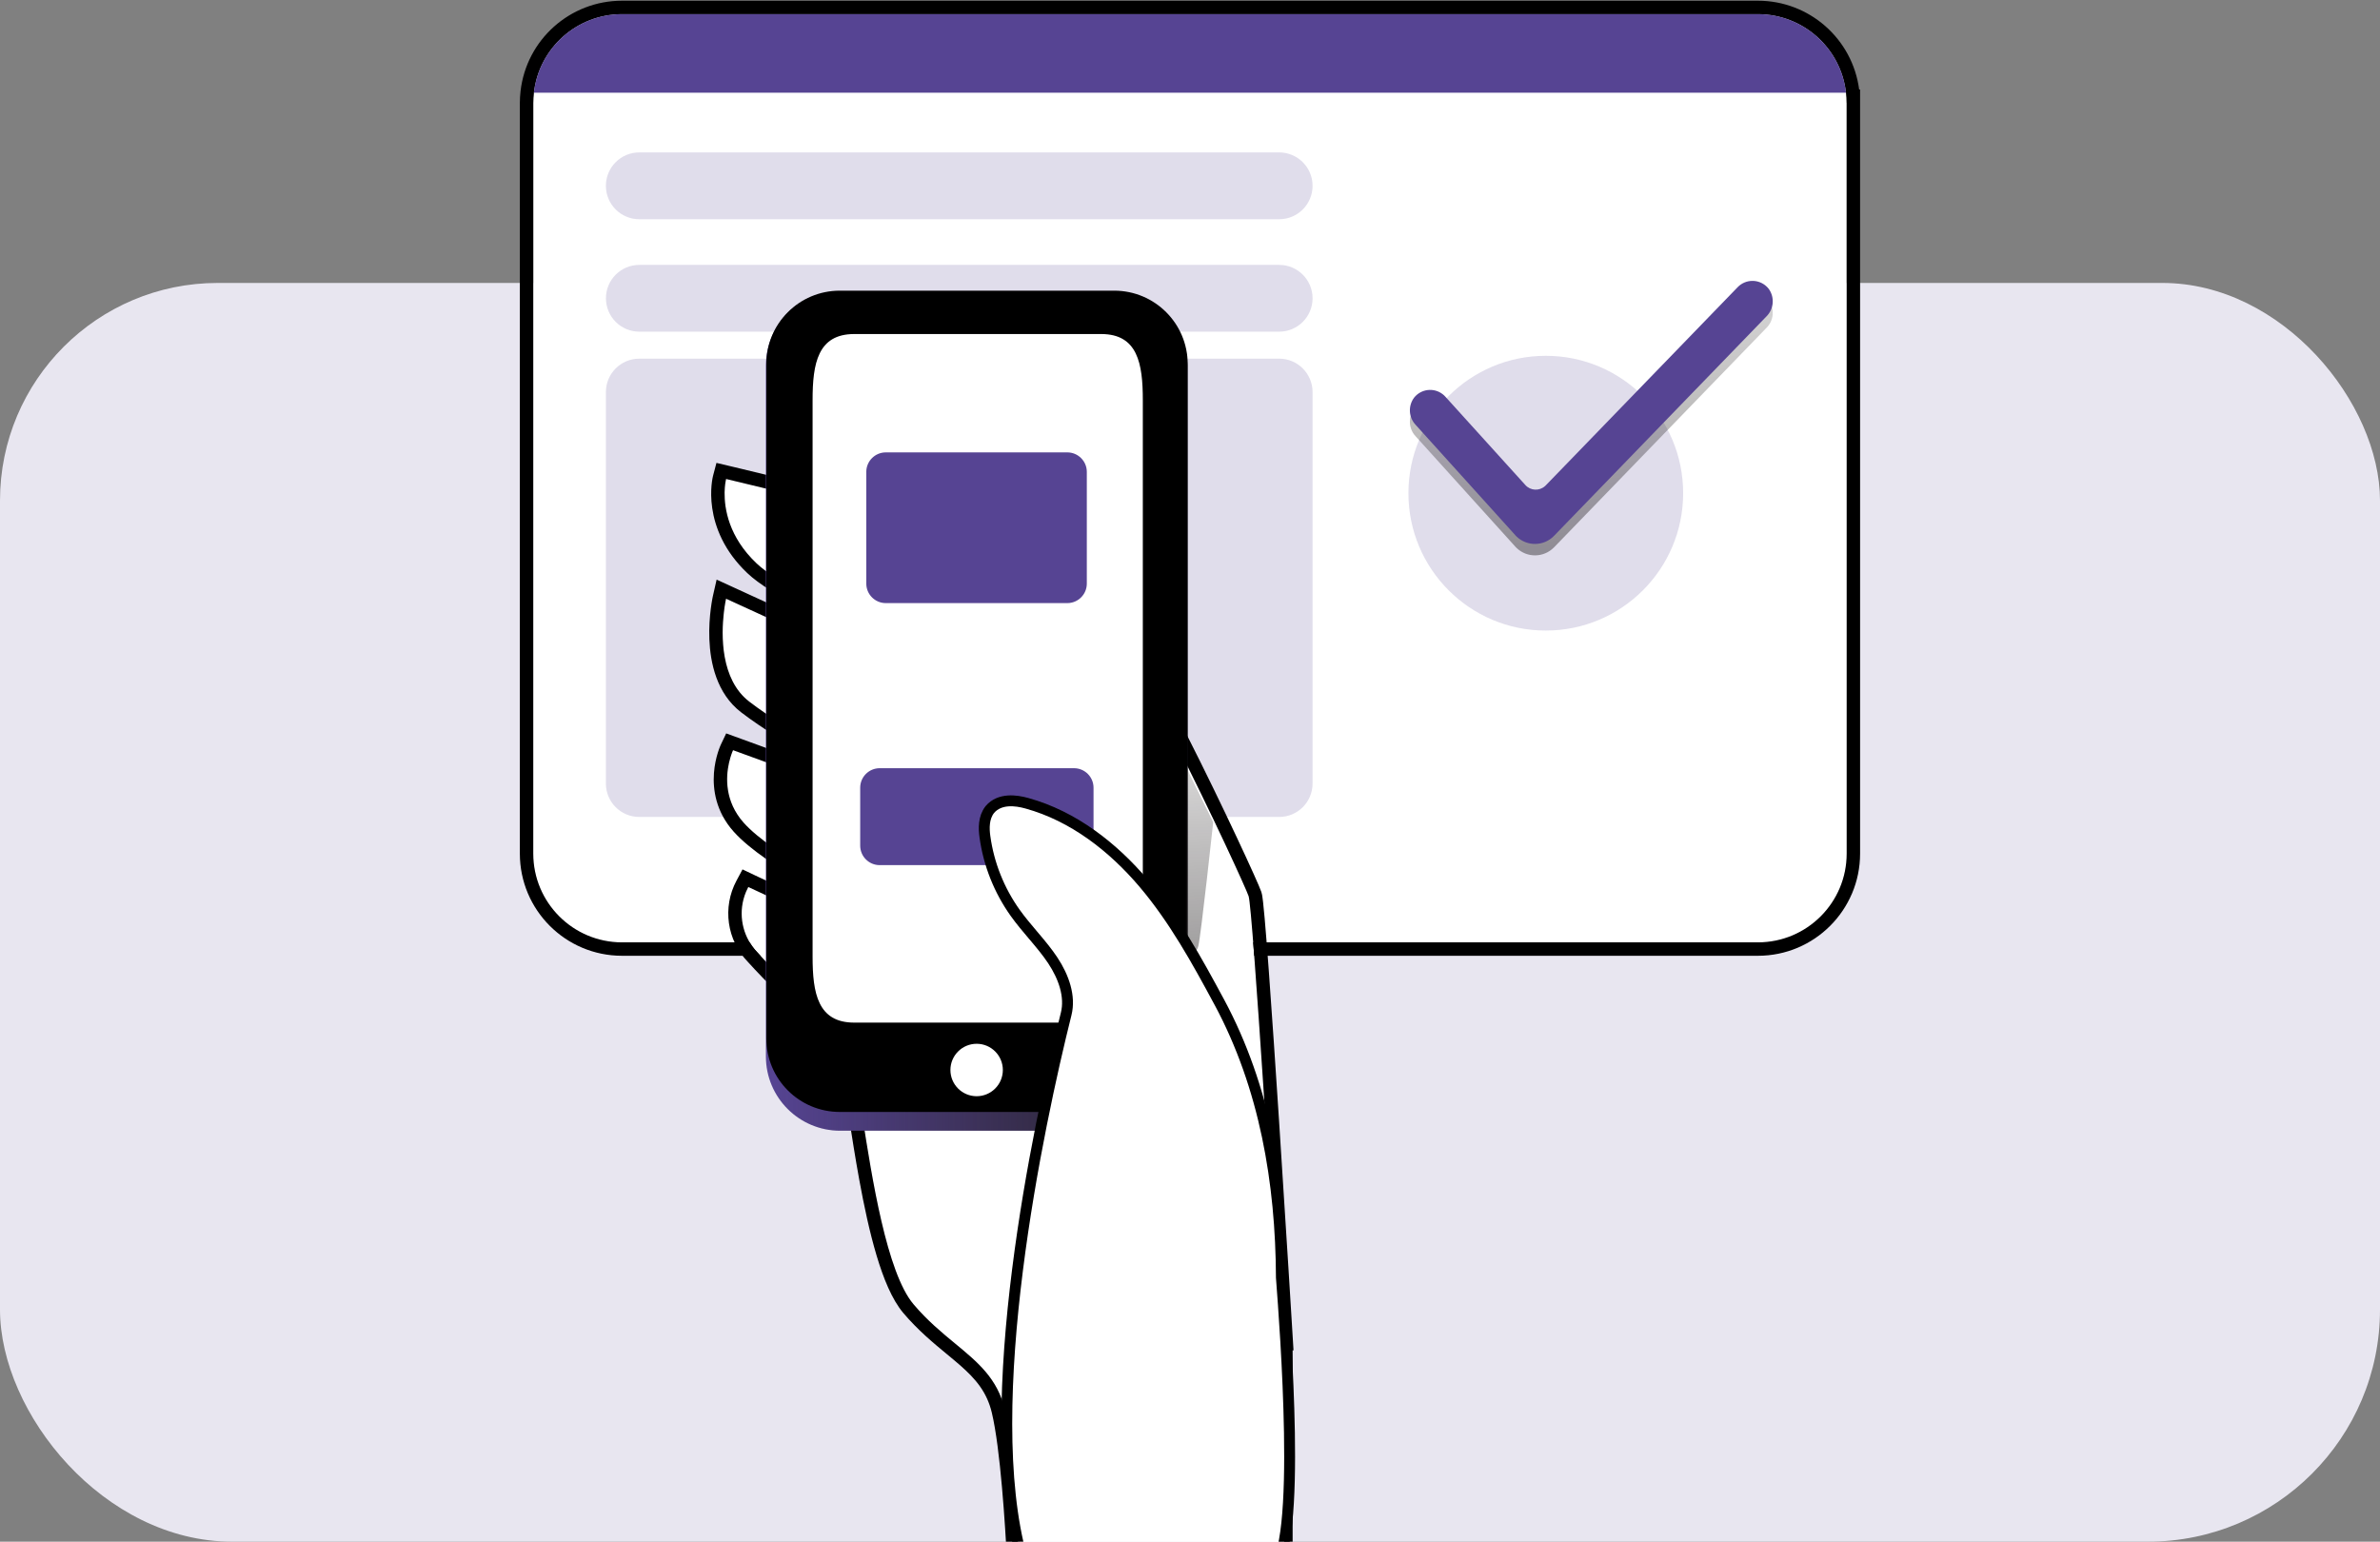 <svg width="656" height="425" viewBox="0 0 656 425" fill="none" xmlns="http://www.w3.org/2000/svg">
    <rect x="0" y="0" width="656" height="425" fill="#808080" stroke="none"/>
    <g clip-path="url(#clip0_46_1090)">
        <g clip-path="url(#clip1_46_1090)">
            <rect y="78" width="656" height="347" rx="60" fill="#E8E6F0" />
        </g>
        <g clip-path="url(#clip2_46_1090)">
            <path
                d="M509.002 28.378V235.311C509.002 248.825 498.045 259.785 484.535 259.785H171.449C157.94 259.785 146.983 248.825 146.983 235.311V28.378C146.983 27.432 147.046 26.497 147.151 25.551C148.569 13.205 159.022 3.895 171.449 3.895H484.525C496.952 3.895 507.405 13.205 508.823 25.551C508.939 26.487 508.991 27.432 508.991 28.378H509.002Z"
                fill="white" />
            <path fill-rule="evenodd" clip-rule="evenodd"
                d="M512.698 24.679V235.31C512.698 250.865 500.086 263.481 484.535 263.481H171.449C155.898 263.481 143.286 250.865 143.286 235.31V28.377C143.286 27.266 143.36 26.192 143.477 25.142L143.478 25.135L143.478 25.128C145.111 10.911 157.146 0.195 171.449 0.195H484.525C498.677 0.195 510.608 10.686 512.44 24.679H512.698ZM508.823 25.55C507.405 13.203 496.952 3.893 484.525 3.893H171.449C159.022 3.893 148.569 13.203 147.151 25.55C147.046 26.496 146.983 27.431 146.983 28.377V235.31C146.983 248.823 157.94 259.783 171.449 259.783H484.535C498.045 259.783 509.002 248.823 509.002 235.31V28.377H508.991C508.991 27.431 508.939 26.485 508.823 25.55Z"
                fill="black" />
            <path opacity="0.18"
                d="M176.219 73.023H352.58C357.665 73.023 361.783 77.143 361.783 82.228C361.783 87.314 357.665 91.433 352.58 91.433H176.219C171.135 91.433 167.017 87.314 167.017 82.228C167.017 77.143 171.135 73.023 176.219 73.023Z"
                fill="#564493" />
            <path opacity="0.18"
                d="M352.578 98.875H176.207C171.125 98.875 167.004 102.996 167.004 108.08V216.007C167.004 221.091 171.125 225.212 176.207 225.212H352.578C357.661 225.212 361.781 221.091 361.781 216.007V108.08C361.781 102.996 357.661 98.875 352.578 98.875Z"
                fill="#564493" />
            <path
                d="M508.823 25.551H147.151C148.569 13.205 159.022 3.895 171.449 3.895H484.525C496.952 3.895 507.405 13.205 508.823 25.551Z"
                fill="#564493" />
            <path opacity="0.18"
                d="M352.578 42.016H176.207C171.125 42.016 167.004 46.137 167.004 51.221V51.231C167.004 56.315 171.125 60.436 176.207 60.436H352.578C357.661 60.436 361.781 56.315 361.781 51.231V51.221C361.781 46.137 357.661 42.016 352.578 42.016Z"
                fill="#564493" />
            <path
                d="M352.592 368.563V432.01C328.882 435.225 304.814 434.7 281.272 430.423C280.768 420.399 279.423 398.826 276.976 388.602C273.74 375.025 262.142 371.789 251.784 359.547C241.437 347.305 237.571 300.702 234.997 293C232.413 285.298 216.928 271.7 208.839 262.643C204.122 257.819 203.072 250.485 206.255 244.527C206.255 244.527 244.346 262.643 244.346 258.755C244.346 254.867 235.648 246.492 235.648 246.492C235.648 246.492 213.031 235.847 204.952 226.768C196.874 217.689 202.053 206.803 202.053 206.803L250.503 224.457L255.009 220.6L236.289 211.553C236.289 211.553 217.527 201.854 206.549 193.448C195.571 185.052 200.12 165.045 200.12 165.045L270.525 197.336L262.132 179.262C262.132 179.262 220.153 166.327 208.524 155.304C196.895 144.281 200.13 132.039 200.13 132.039C200.13 132.039 284.76 152.067 295.738 158.551C306.716 165.034 342.885 243.203 344.156 247.049C345.438 250.895 352.602 368.563 352.602 368.563H352.592Z"
                fill="white" />
            <path fill-rule="evenodd" clip-rule="evenodd"
                d="M352.602 368.561C352.602 368.561 352.599 368.503 352.592 368.389C352.565 367.96 352.491 366.739 352.376 364.863C351.148 344.872 345.302 250.485 344.156 247.047C342.885 243.201 306.716 165.032 295.738 158.549C284.76 152.065 200.13 132.037 200.13 132.037C200.981 128.439 200.982 128.439 200.982 128.439L201.227 128.497C201.388 128.535 201.627 128.592 201.939 128.666C202.564 128.815 203.48 129.034 204.65 129.315C206.99 129.876 210.343 130.685 214.401 131.676C222.517 133.657 233.455 136.367 244.741 139.281C256.021 142.194 267.675 145.317 277.211 148.124C281.977 149.526 286.246 150.859 289.69 152.055C293.038 153.217 295.888 154.343 297.617 155.365C299.708 156.6 301.863 159.111 303.891 161.858C306.035 164.762 308.423 168.477 310.929 172.675C315.948 181.082 321.582 191.667 326.883 202.113C332.19 212.57 337.191 222.939 340.944 230.937C342.821 234.935 344.39 238.349 345.532 240.889C346.618 243.303 347.425 245.161 347.663 245.877C347.817 246.341 347.901 246.874 347.947 247.176C348.008 247.577 348.071 248.067 348.135 248.624C348.263 249.744 348.409 251.241 348.569 253.045C348.89 256.659 349.277 261.593 349.703 267.384C350.556 278.972 351.573 294.054 352.548 309.005C353.524 323.959 354.46 338.791 355.152 349.885C355.498 355.432 355.783 360.044 355.981 363.27C356.081 364.883 356.158 366.149 356.211 367.013L356.292 368.335C356.292 368.336 356.292 368.336 352.602 368.561ZM199.72 135.74C199.75 133.909 199.993 132.641 200.09 132.204C200.115 132.094 200.13 132.037 200.13 132.037L200.981 128.439L197.477 127.609L196.556 131.092L200.13 132.037C196.556 131.092 196.556 131.094 196.555 131.096L196.554 131.1L196.552 131.11L196.546 131.132C196.542 131.149 196.537 131.168 196.531 131.191C196.52 131.236 196.506 131.293 196.491 131.362C196.46 131.5 196.421 131.685 196.379 131.913C196.294 132.369 196.197 133.002 196.125 133.783C195.981 135.342 195.937 137.513 196.308 140.067C197.057 145.224 199.491 151.834 205.981 157.986C209.312 161.143 214.537 164.218 220.164 167.008C225.875 169.841 232.328 172.537 238.358 174.864C244.397 177.195 250.061 179.175 254.212 180.571C256.29 181.27 257.992 181.824 259.177 182.204C259.277 182.236 259.373 182.267 259.466 182.296L262.946 189.789L197.524 159.784L196.515 164.223L200.12 165.043C196.515 164.223 196.515 164.224 196.514 164.225L196.514 164.228L196.512 164.235L196.508 164.255C196.504 164.27 196.5 164.291 196.494 164.316C196.483 164.366 196.469 164.435 196.451 164.522C196.415 164.697 196.366 164.943 196.309 165.254C196.196 165.875 196.05 166.756 195.913 167.834C195.641 169.98 195.396 172.955 195.524 176.239C195.771 182.602 197.463 191.152 204.303 196.383C209.996 200.742 217.606 205.367 223.697 208.859C226.763 210.616 229.48 212.107 231.432 213.159C232.409 213.685 233.195 214.103 233.738 214.389C233.785 214.414 233.831 214.438 233.874 214.46L200.159 202.176L198.715 205.212L202.052 206.801C198.715 205.212 198.714 205.214 198.713 205.215L198.711 205.219L198.708 205.227L198.699 205.245C198.693 205.258 198.685 205.275 198.677 205.294C198.659 205.332 198.637 205.38 198.611 205.44C198.56 205.558 198.492 205.718 198.412 205.916C198.254 206.313 198.05 206.866 197.838 207.552C197.416 208.916 196.954 210.84 196.786 213.107C196.449 217.674 197.316 223.747 202.191 229.225C206.682 234.272 214.861 239.464 221.5 243.246C224.897 245.181 228.031 246.823 230.316 247.982C231.459 248.562 232.392 249.023 233.043 249.339C233.213 249.422 233.364 249.496 233.495 249.559C233.711 249.775 234.003 250.07 234.346 250.426C235.125 251.233 236.153 252.339 237.171 253.547C237.29 253.687 237.407 253.828 237.523 253.969C234.407 252.865 230.612 251.335 226.745 249.693C222.027 247.69 217.301 245.563 213.747 243.933C211.972 243.119 210.493 242.431 209.459 241.947C208.942 241.705 208.536 241.514 208.26 241.383C208.123 241.318 208.017 241.269 207.947 241.235L207.843 241.186L207.842 241.185C207.842 241.185 207.842 241.185 206.255 244.525L207.842 241.185L204.657 239.671L202.994 242.782C199.064 250.138 200.343 259.187 206.135 265.164C208.518 267.827 211.629 270.982 214.797 274.193C217.014 276.441 219.258 278.717 221.299 280.871C223.872 283.587 226.206 286.19 228.038 288.548C229.919 290.97 231.05 292.86 231.491 294.172C232.01 295.725 232.684 299.675 233.599 305.498C233.73 306.336 233.866 307.204 234.005 308.099C234.801 313.203 235.732 319.168 236.839 325.233C238.139 332.356 239.701 339.724 241.616 346.126C243.491 352.394 245.845 358.246 248.961 361.932L248.962 361.934C253.005 366.712 257.363 370.31 261.084 373.382C262.346 374.424 263.534 375.405 264.612 376.351C268.959 380.166 272.018 383.745 273.38 389.457L273.38 389.461C275.731 399.279 277.07 420.466 277.58 430.607L277.727 433.535L280.611 434.059C304.537 438.406 328.995 438.939 353.088 435.672L356.288 435.238V372.258H356.531L356.292 368.336L352.602 368.561H352.592V432.008C328.881 435.223 304.814 434.698 281.272 430.421C280.768 420.397 279.423 398.824 276.975 388.6C274.93 380.015 269.541 375.565 263.236 370.358C259.569 367.33 255.593 364.046 251.784 359.545C244.41 350.821 240.328 324.649 237.659 307.538C236.583 300.638 235.736 295.212 234.997 292.998C233.166 287.542 224.862 279.128 217.299 271.464C214.186 268.309 211.198 265.282 208.839 262.641C205.002 258.718 203.591 253.133 204.911 247.98C205.096 247.258 205.334 246.544 205.627 245.845C205.814 245.398 206.023 244.958 206.255 244.525C206.255 244.525 244.346 262.641 244.346 258.753C244.346 257.882 243.91 256.786 243.233 255.61C243.23 255.605 243.227 255.6 243.224 255.594C240.873 251.521 235.648 246.49 235.648 246.49C235.648 246.49 213.03 235.845 204.952 226.766C199.731 220.899 200.047 214.276 200.924 210.325C201.047 209.776 201.179 209.278 201.31 208.841C201.692 207.559 202.052 206.801 202.052 206.801L250.502 224.455L255.009 220.598L236.289 211.551C236.289 211.551 217.527 201.852 206.549 193.446C198.551 187.329 198.794 175.049 199.515 168.833C199.784 166.517 200.12 165.043 200.12 165.043L270.525 197.334L262.132 179.26C262.132 179.26 220.153 166.325 208.524 155.302C200.841 148.019 199.646 140.205 199.72 135.74ZM234.641 214.74L236.289 211.551C235.114 213.825 234.752 214.525 234.641 214.74L234.641 214.74Z"
                fill="black" />
            <path
                d="M306.798 80.371H231.56C220.264 80.371 211.106 89.531 211.106 100.83V291.245C211.106 302.544 220.264 311.704 231.56 311.704H306.798C318.094 311.704 327.252 302.544 327.252 291.245V100.83C327.252 89.531 318.094 80.371 306.798 80.371Z"
                fill="#564493" />
            <path
                d="M306.798 80.371H231.56C220.264 80.371 211.106 89.531 211.106 100.83V291.245C211.106 302.544 220.264 311.704 231.56 311.704H306.798C318.094 311.704 327.252 302.544 327.252 291.245V100.83C327.252 89.531 318.094 80.371 306.798 80.371Z"
                fill="url(#paint0_linear_46_1090)" />
            <path
                d="M307.122 80.129H231.464C220.284 80.129 211.22 89.195 211.22 100.378V286.285C211.22 297.468 220.284 306.534 231.464 306.534H307.122C318.302 306.534 327.365 297.468 327.365 286.285V100.378C327.365 89.195 318.302 80.129 307.122 80.129Z"
                fill="black" />
            <path
                d="M303.532 92.086H235.438C225.395 92.086 223.975 100.23 223.975 110.275V263.717C223.975 273.763 225.395 281.906 235.438 281.906H303.532C313.575 281.906 314.996 273.763 314.996 263.717V110.275C314.996 100.23 313.575 92.086 303.532 92.086Z"
                fill="white" />
            <path
                d="M294.182 124.711H244.153C241.184 124.711 238.776 127.119 238.776 130.089V160.881C238.776 163.851 241.184 166.259 244.153 166.259H294.182C297.152 166.259 299.559 163.851 299.559 160.881V130.089C299.559 127.119 297.152 124.711 294.182 124.711Z"
                fill="#564493" />
            <path
                d="M296.032 211.773H242.473C239.504 211.773 237.096 214.181 237.096 217.152V233.117C237.096 236.087 239.504 238.495 242.473 238.495H296.032C299.002 238.495 301.409 236.087 301.409 233.117V217.152C301.409 214.181 299.002 211.773 296.032 211.773Z"
                fill="#564493" />
            <path
                d="M291.736 234.208C291.347 234.208 290.979 234.082 290.675 233.851C289.929 233.263 289.792 232.18 290.38 231.424C291.662 229.511 292.481 227.336 292.776 225.046C292.828 224.089 293.647 223.364 294.603 223.417C295.559 223.469 296.284 224.289 296.232 225.245C296.232 225.308 296.221 225.371 296.211 225.434C295.833 228.345 294.751 231.13 293.07 233.536C292.744 233.946 292.261 234.187 291.736 234.198V234.208Z"
                fill="#564493" />
            <path
                d="M326.897 262.032C326.897 262.032 329.555 263.735 330.29 260.824C331.026 257.913 334.398 226.663 334.398 226.663L326.897 211.395V262.032Z"
                fill="url(#paint1_linear_46_1090)" />
            <path
                d="M309.565 435.291L309.566 435.291C312.17 435.555 314.499 435.543 316.78 435.472C317.413 435.453 318.036 435.429 318.66 435.406C320.306 435.344 321.95 435.282 323.745 435.295C325.548 435.408 331.108 435.318 336.551 435.062C339.313 434.932 342.083 434.758 344.366 434.54C345.506 434.432 346.54 434.311 347.398 434.177C348.223 434.048 348.991 433.893 349.536 433.685L349.579 433.669L349.62 433.651C350.527 433.242 351.212 432.497 351.737 431.664C352.267 430.824 352.701 429.789 353.066 428.633C353.797 426.32 354.315 423.303 354.681 419.856C355.414 412.947 355.557 404.036 355.405 394.954C355.112 377.472 353.72 359.166 353.241 352.861C353.223 352.631 353.207 352.417 353.192 352.22C353.081 325.961 348.624 299.661 336.127 276.349L336.022 276.155L336.011 276.143C329.946 264.869 323.631 253.397 315.222 243.481C306.757 233.5 295.856 224.986 283.071 221.444C281.495 221.001 279.645 220.663 277.861 220.794C276.058 220.926 274.199 221.55 272.845 223.149L272.827 223.171L272.809 223.193C271.063 225.422 271.165 228.44 271.475 230.661C272.516 238.214 275.37 245.398 279.785 251.605C281.317 253.76 283.026 255.776 284.686 257.735C284.839 257.915 284.991 258.095 285.143 258.274C286.96 260.422 288.704 262.521 290.198 264.782C293.2 269.321 295.077 274.653 293.871 279.501C290.017 294.908 284.015 321.814 280.449 350.146C276.889 378.423 275.724 408.343 281.692 429.662L281.769 429.939L281.944 430.168C282.25 430.569 282.659 430.844 283.014 431.036C283.386 431.237 283.811 431.406 284.254 431.552C285.141 431.845 286.242 432.092 287.449 432.309C289.871 432.744 292.914 433.089 295.931 433.397C296.867 433.493 297.8 433.585 298.714 433.675C300.774 433.879 302.739 434.073 304.437 434.277C305.659 434.425 306.71 434.574 307.53 434.73C307.981 434.816 308.313 434.896 308.546 434.962C308.658 435.141 308.75 435.245 308.75 435.245L308.75 435.245L308.751 435.245L308.751 435.245L308.751 435.245L308.754 435.245L308.754 435.245L308.755 435.245L308.756 435.245L308.757 435.245L308.758 435.245L308.759 435.245L308.76 435.245L308.761 435.245L308.763 435.246L308.764 435.246L308.766 435.246L308.768 435.246L308.77 435.246L308.772 435.246L308.774 435.246L308.777 435.246L308.779 435.246L308.782 435.247L308.784 435.247L308.787 435.247L308.79 435.247L308.793 435.247L308.799 435.248L308.805 435.248L308.808 435.248L308.812 435.248L308.815 435.249L308.819 435.249L308.823 435.249L308.826 435.249L308.83 435.249L308.834 435.25L308.838 435.25L308.843 435.25L308.847 435.25L308.851 435.251L308.855 435.251L308.86 435.251L308.865 435.251L308.869 435.252L308.876 435.252L308.888 435.253L308.893 435.253L308.899 435.253L308.904 435.254L308.909 435.254L308.914 435.254L308.92 435.255L308.931 435.255L308.936 435.255L308.942 435.256L308.948 435.256L308.953 435.256L308.959 435.257L308.965 435.257L308.971 435.257L308.977 435.258L308.983 435.258L308.99 435.258L308.996 435.259L309.002 435.259L309.009 435.26L309.015 435.26L309.021 435.26L309.028 435.261L309.035 435.261L309.041 435.261L309.048 435.262L309.055 435.262L309.062 435.263L309.068 435.263L309.075 435.263L309.082 435.264L309.096 435.265L309.104 435.265L309.111 435.265L309.118 435.266L309.125 435.266L309.133 435.267L309.14 435.267L309.147 435.268L309.155 435.268L309.162 435.268L309.17 435.269L309.177 435.269L309.185 435.27L309.193 435.27L309.2 435.271L309.208 435.271L309.216 435.271L309.231 435.272L309.239 435.273L309.247 435.273L309.255 435.274L309.263 435.274L309.271 435.275L309.279 435.275L309.287 435.276L309.295 435.276L309.303 435.276L309.312 435.277L309.32 435.277L309.328 435.278L309.336 435.278L309.344 435.279L309.353 435.279L309.361 435.28L309.369 435.28L309.378 435.281L309.386 435.281L309.394 435.282L309.403 435.282L309.411 435.283L309.42 435.283L309.428 435.284L309.437 435.284L309.445 435.285L309.454 435.285L309.462 435.285L309.479 435.286L309.488 435.287L309.496 435.287L309.505 435.288L309.513 435.288L309.522 435.289L309.531 435.289L309.539 435.29L309.548 435.29L309.556 435.291L309.565 435.291Z"
                fill="white" stroke="black" stroke-width="3" />
            <path opacity="0.18"
                d="M426.065 173.827C446.975 173.827 463.926 156.872 463.926 135.957C463.926 115.041 446.975 98.086 426.065 98.086C405.155 98.086 388.205 115.041 388.205 135.957C388.205 156.872 405.155 173.827 426.065 173.827Z"
                fill="#564493" />
            <path
                d="M417.67 150.701L390.21 120.291C388.256 118.231 388.067 115.069 389.758 112.788C391.702 110.329 395.263 109.92 397.721 111.864C397.963 112.053 398.183 112.263 398.393 112.494L420.454 136.936C421.883 138.501 424.299 138.617 425.864 137.188C425.927 137.135 425.98 137.072 426.043 137.02L478.958 82.326C481.132 80.077 484.725 80.014 486.973 82.189C487.194 82.399 487.393 82.63 487.582 82.883C489.2 85.226 488.906 88.389 486.889 90.385L428.344 150.88C425.518 153.78 420.874 153.843 417.975 151.016C417.87 150.911 417.765 150.806 417.67 150.701Z"
                fill="url(#paint2_linear_46_1090)" />
            <path
                d="M417.67 147.548L390.21 117.137C388.256 115.078 388.067 111.915 389.758 109.635C391.691 107.186 395.252 106.766 397.7 108.71C397.952 108.91 398.183 109.12 398.393 109.362L420.454 133.73C421.872 135.295 424.299 135.411 425.864 133.992C425.927 133.94 425.98 133.877 426.043 133.824L478.958 79.162C481.132 76.913 484.725 76.85 486.973 79.025C487.194 79.235 487.393 79.466 487.582 79.719C489.2 82.062 488.906 85.225 486.889 87.221L428.344 147.716C425.539 150.626 420.906 150.7 417.996 147.894C417.88 147.789 417.775 147.674 417.67 147.558V147.548Z"
                fill="#564493" />
            <path
                d="M269.19 302.197C273.18 302.197 276.415 298.961 276.415 294.969C276.415 290.978 273.18 287.742 269.19 287.742C265.2 287.742 261.965 290.978 261.965 294.969C261.965 298.961 265.2 302.197 269.19 302.197Z"
                fill="white" />
        </g>
    </g>
    <defs>
        <linearGradient id="paint0_linear_46_1090" x1="211.106" y1="196.043" x2="327.252" y2="196.043"
            gradientUnits="userSpaceOnUse">
            <stop stop-color="#231F20" stop-opacity="0" />
            <stop offset="1" stop-color="#231F20" />
        </linearGradient>
        <linearGradient id="paint1_linear_46_1090" x1="327.055" y1="173.345" x2="337.523" y2="380.016"
            gradientUnits="userSpaceOnUse">
            <stop stop-color="#231F20" stop-opacity="0" />
            <stop offset="1" stop-color="#231F20" />
        </linearGradient>
        <linearGradient id="paint2_linear_46_1090" x1="435.067" y1="31.383" x2="449.288" y2="311.83"
            gradientUnits="userSpaceOnUse">
            <stop stop-color="#231F20" stop-opacity="0" />
            <stop offset="1" stop-color="#231F20" />
        </linearGradient>
        <clipPath id="clip0_46_1090">
            <rect width="656" height="425" rx="64" fill="white" />
        </clipPath>
        <clipPath id="clip1_46_1090">
            <rect y="78" width="656" height="347" rx="60" fill="white" />
        </clipPath>
        <clipPath id="clip2_46_1090">
            <rect width="370" height="438" fill="white" transform="translate(143)" />
        </clipPath>
    </defs>
</svg>
